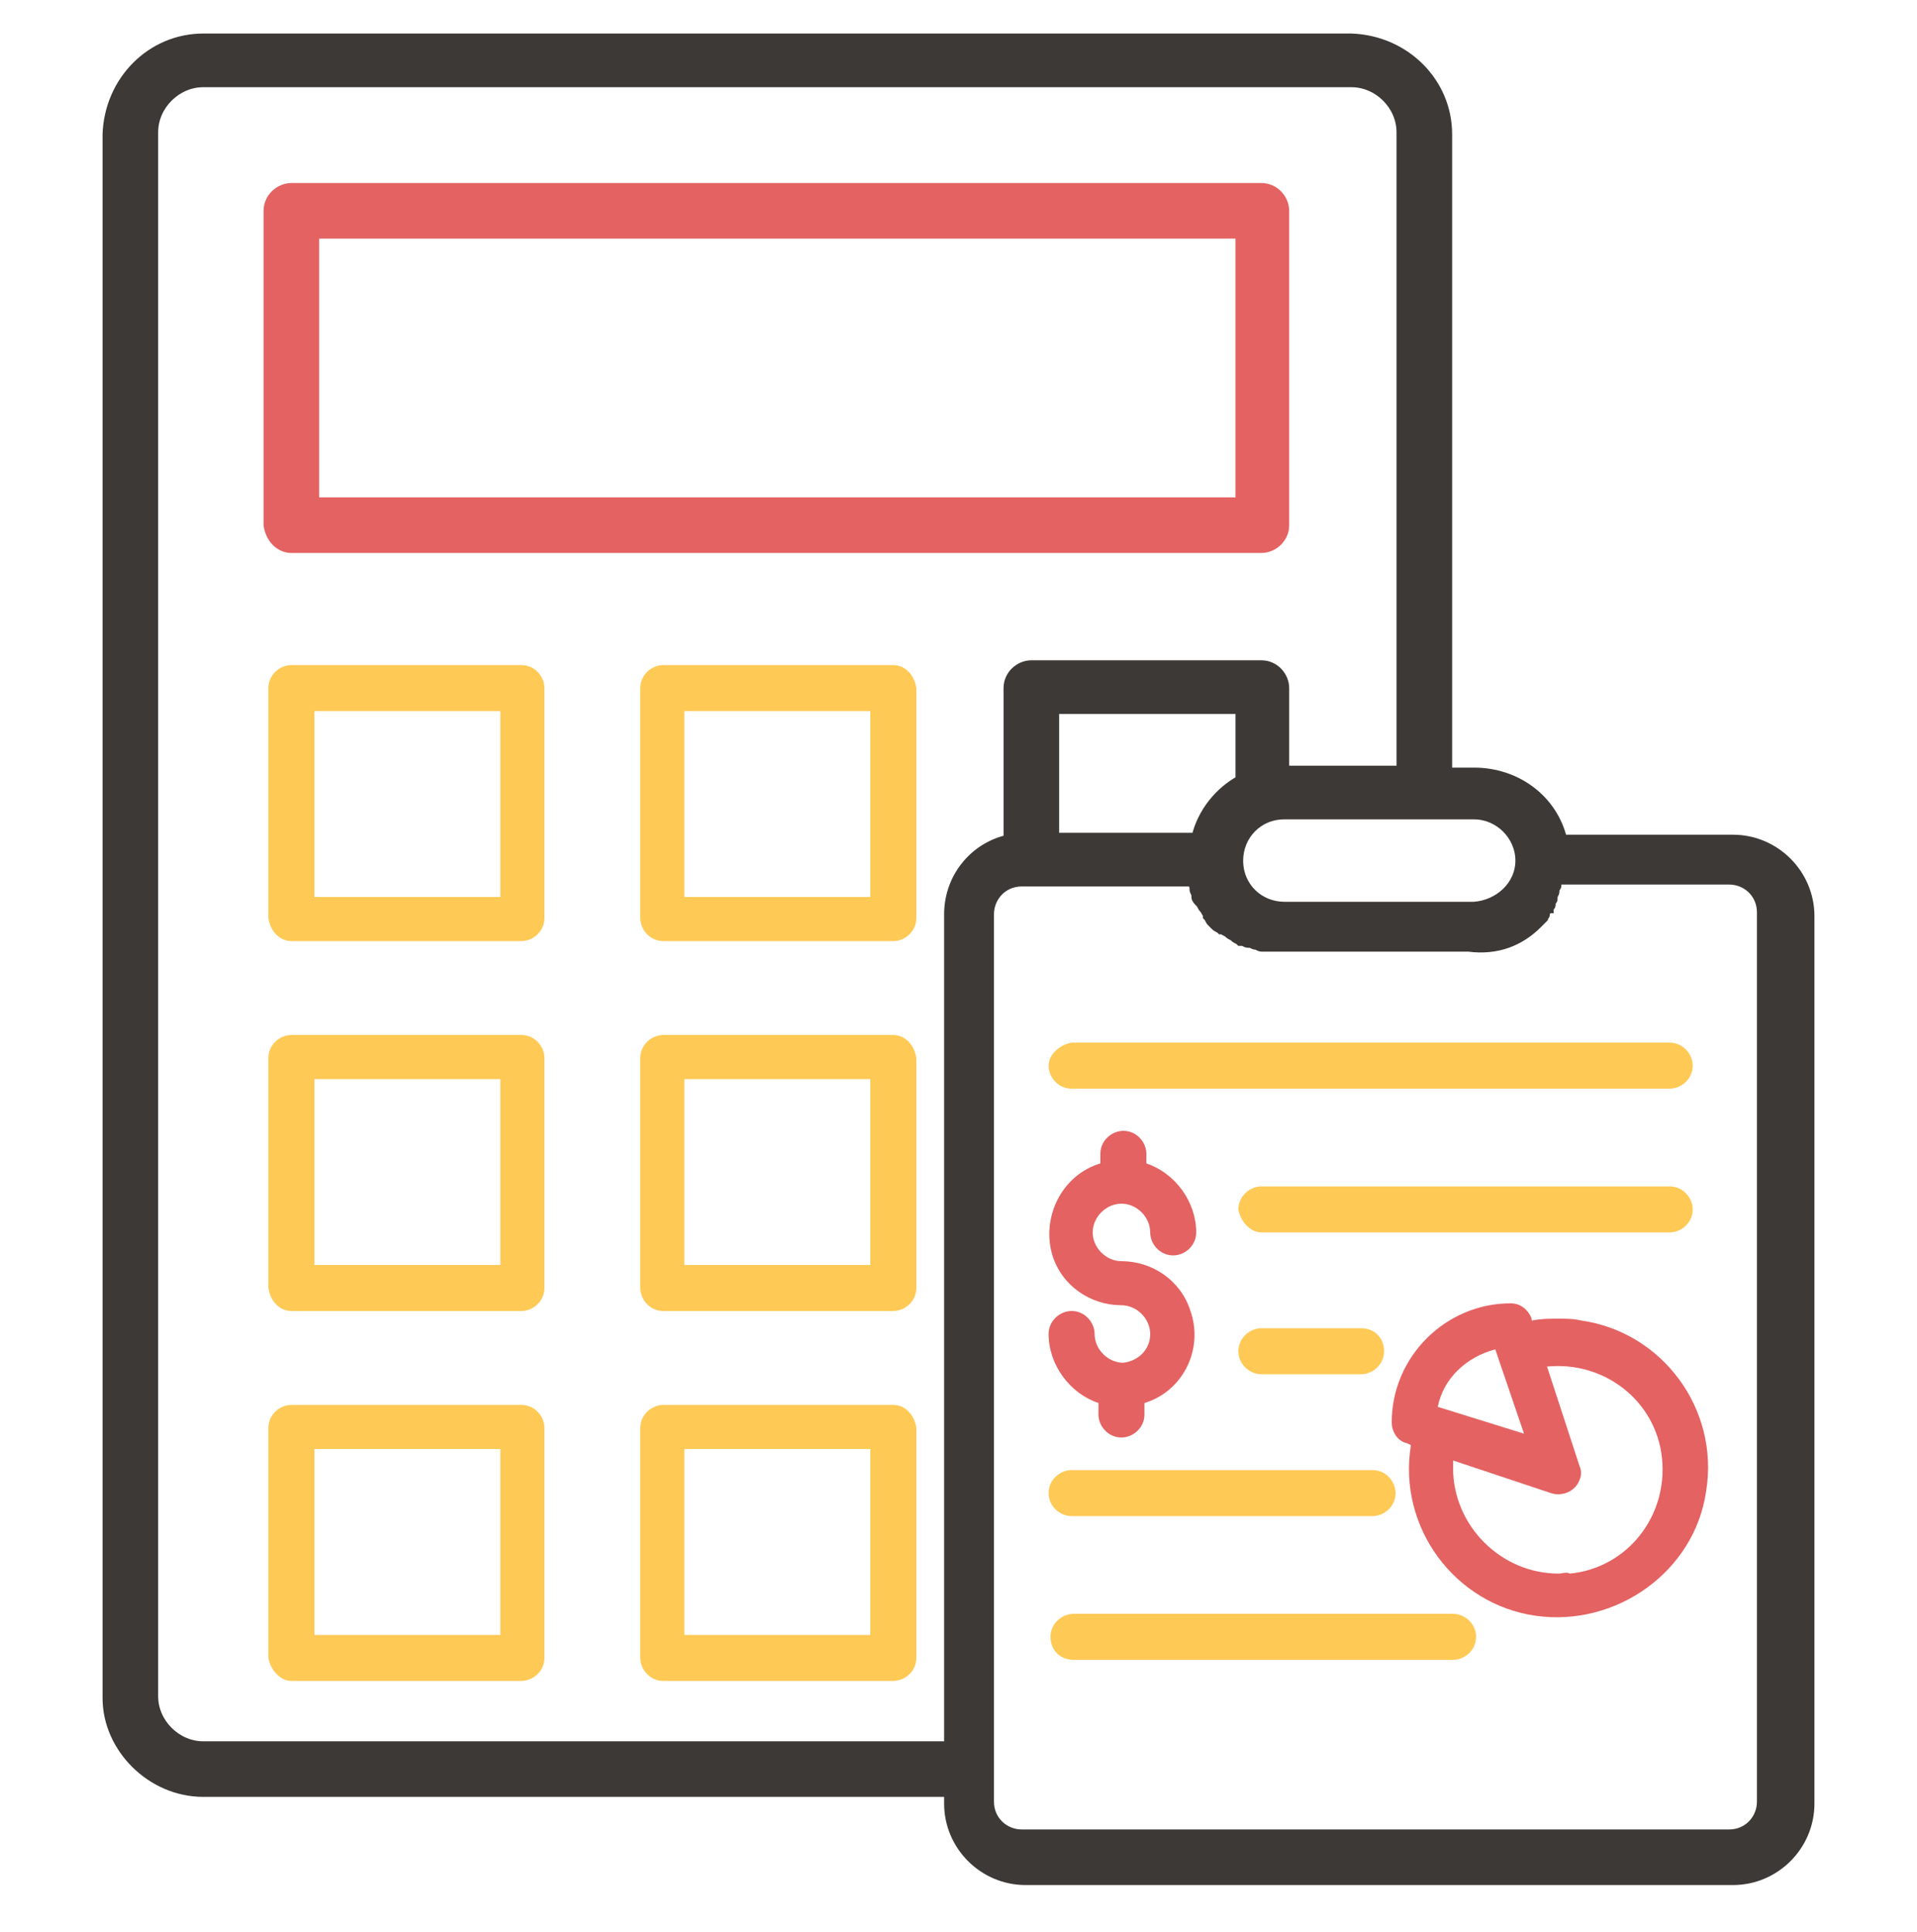 <?xml version="1.0" encoding="utf-8"?>
<!-- Generator: Adobe Illustrator 24.2.1, SVG Export Plug-In . SVG Version: 6.00 Build 0)  -->
<svg version="1.1" id="Layer_1" xmlns="http://www.w3.org/2000/svg" xmlns:xlink="http://www.w3.org/1999/xlink" x="0px" y="0px"
	 viewBox="0 0 100 100.8" style="enable-background:new 0 0 100 100.8;" xml:space="preserve">
<style type="text/css">
	.st0{fill:#E46262;}
	.st1{fill:#FFC955;}
	.st2{fill:#3C3936;stroke:#3C3936;stroke-width:0.5;stroke-miterlimit:10;}
	.st3{fill:#E46262;stroke:#E46262;stroke-width:0.5;stroke-miterlimit:10;}
</style>
<path class="st0" d="M81.3,68.8c-0.5,0-0.9,0-1.4,0.1v-0.1c-0.2-0.5-0.6-0.8-1.1-0.8c-3.4,0-6.2,2.8-6.2,6.2c0,0.5,0.3,1,0.8,1.1
	l0.2,0.1c-0.7,4.3,2.3,8.3,6.5,8.9s8.3-2.3,8.9-6.5c0.7-4.3-2.3-8.3-6.5-8.9C82.1,68.8,81.7,68.8,81.3,68.8L81.3,68.8z M75,73.4
	c0.3-1.5,1.5-2.6,3-3l1.5,4.4L75,73.4z M81.3,82.1c-3,0-5.5-2.5-5.5-5.5c0-0.2,0-0.3,0-0.4l5.1,1.7c0.6,0.2,1.3-0.1,1.5-0.7
	c0.1-0.2,0.1-0.5,0-0.7l-1.7-5.2c3-0.3,5.7,1.8,6,4.8s-1.8,5.7-4.8,6C81.7,82,81.5,82.1,81.3,82.1L81.3,82.1z"/>
<path class="st1" d="M54.7,55.6c0,0.6,0.5,1.2,1.2,1.2h31.2c0.6,0,1.2-0.5,1.2-1.2c0-0.6-0.5-1.2-1.2-1.2H55.9
	C55.3,54.5,54.7,55,54.7,55.6z"/>
<path class="st1" d="M65.8,64.3h21.3c0.6,0,1.2-0.5,1.2-1.2c0-0.6-0.5-1.2-1.2-1.2H65.8c-0.6,0-1.2,0.5-1.2,1.2
	C64.7,63.7,65.2,64.3,65.8,64.3z"/>
<path class="st1" d="M65.8,71.7H71c0.6,0,1.2-0.5,1.2-1.2s-0.5-1.2-1.2-1.2h-5.2c-0.6,0-1.2,0.5-1.2,1.2S65.2,71.7,65.8,71.7z"/>
<path class="st1" d="M55.9,79.1h15.7c0.6,0,1.2-0.5,1.2-1.2c0-0.6-0.5-1.2-1.2-1.2H55.9c-0.6,0-1.2,0.5-1.2,1.2S55.3,79.1,55.9,79.1
	z"/>
<path class="st1" d="M75.8,84.2H56c-0.6,0-1.2,0.5-1.2,1.2s0.5,1.2,1.2,1.2h19.8c0.6,0,1.2-0.5,1.2-1.2S76.4,84.2,75.8,84.2z"/>
<path class="st0" d="M58.6,71.1C58.6,71.1,58.5,71.1,58.6,71.1C58.5,71.1,58.5,71.1,58.6,71.1c-0.8,0-1.5-0.7-1.5-1.5
	c0-0.6-0.5-1.2-1.2-1.2c-0.6,0-1.2,0.5-1.2,1.2c0,1.6,1.1,3.1,2.6,3.6v0.6c0,0.6,0.5,1.2,1.2,1.2c0.6,0,1.2-0.5,1.2-1.2v-0.6
	c2-0.6,3.1-2.8,2.4-4.8c-0.5-1.6-2-2.6-3.6-2.6c-0.8,0-1.5-0.7-1.5-1.5s0.7-1.5,1.5-1.5s1.5,0.7,1.5,1.5l0,0c0,0.6,0.5,1.2,1.2,1.2
	c0.6,0,1.2-0.5,1.2-1.2c0-1.6-1.1-3.1-2.6-3.6v-0.5c0-0.6-0.5-1.2-1.2-1.2c-0.6,0-1.2,0.5-1.2,1.2v0.5c-2,0.6-3.1,2.8-2.5,4.8
	c0.5,1.6,2,2.6,3.6,2.6c0.8,0,1.5,0.7,1.5,1.5S59.4,71,58.6,71.1L58.6,71.1z"/>
<path class="st2" d="M10.6,93.5h38.9v0.6c0,2.2,1.8,4,4,4h36.9c2.2,0,4-1.8,4-4V47.8c0-2.2-1.8-4-4-4h-8.9c-0.5-2.1-2.4-3.5-4.6-3.5
	h-1.4V7c0-2.7-2.2-4.9-5-5H10.6c-2.7,0-4.9,2.2-5,5v81.6C5.6,91.2,7.9,93.5,10.6,93.5z M80.2,48.2c0.1-0.1,0.1-0.1,0.2-0.2
	c0,0,0,0,0.1-0.1c0-0.1,0.1-0.1,0.1-0.2c0,0,0,0,0-0.1c0.1-0.1,0.1-0.2,0.2-0.2l0,0c0-0.1,0.1-0.1,0.1-0.2c0,0,0,0,0-0.1
	S81,47,81,46.9c0,0,0,0,0-0.1s0.1-0.2,0.1-0.3c0,0,0,0,0-0.1s0.1-0.1,0.1-0.2v-0.1c0-0.1,0-0.2,0.1-0.2l0,0h8.9
	c0.9,0,1.7,0.7,1.7,1.7V94c0,0.9-0.7,1.7-1.7,1.7H53.3c-0.9,0-1.7-0.7-1.7-1.7V47.7c0-0.9,0.7-1.7,1.7-1.7h8.9l0,0
	c0,0.1,0.1,0.2,0.1,0.3c0,0,0,0,0,0.1s0.1,0.2,0.1,0.3c0,0,0,0,0,0.1s0.1,0.2,0.2,0.3l0,0c0.1,0.1,0.1,0.2,0.2,0.3l0,0
	c0.1,0.1,0.1,0.2,0.2,0.3c0,0,0,0,0,0.1c0.1,0.1,0.1,0.2,0.2,0.3l0,0c0.1,0.1,0.2,0.2,0.2,0.2l0,0c0.1,0.1,0.2,0.1,0.3,0.2h0.1
	c0.1,0.1,0.2,0.1,0.3,0.2l0,0c0.1,0.1,0.2,0.1,0.3,0.2l0,0c0.1,0.1,0.2,0.1,0.3,0.2h0.1c0.1,0,0.2,0.1,0.3,0.1c0,0,0,0,0.1,0
	s0.2,0.1,0.3,0.1l0,0c0.1,0,0.2,0.1,0.3,0.1c0,0,0,0,0.1,0s0.2,0,0.3,0c0,0,0,0,0.1,0s0.2,0,0.4,0h9.9
	C78.1,49.6,79.3,49.1,80.2,48.2z M55,43.7V37h9.7v3.7c-1.1,0.6-2,1.7-2.3,3H55z M76.9,42.5c1.3,0,2.4,1.1,2.4,2.4
	c0,1.3-1.1,2.3-2.4,2.4H67c-1.3,0-2.4-1-2.4-2.4c0-1.3,1-2.4,2.4-2.4l0,0H76.9z M8,6.9c0-1.4,1.2-2.6,2.6-2.6h59.9
	c1.4,0,2.6,1.2,2.6,2.6v33.3H67v-4.3c0-0.6-0.5-1.2-1.2-1.2h-12c-0.6,0-1.2,0.5-1.2,1.2v7.9c-1.8,0.4-3.1,2-3.1,3.9v43.4H10.6
	c-1.4,0-2.6-1.2-2.6-2.6V6.9z"/>
<path class="st3" d="M15.2,28.6h50.6c0.6,0,1.2-0.5,1.2-1.2V11c0-0.6-0.5-1.2-1.2-1.2H15.2c-0.6,0-1.2,0.5-1.2,1.2v16.4
	C14.1,28.1,14.6,28.6,15.2,28.6z M16.4,12.2h48.3v14H16.4V12.2z"/>
<path class="st1" d="M15.2,49.1h12c0.6,0,1.2-0.5,1.2-1.2v-12c0-0.6-0.5-1.2-1.2-1.2h-12c-0.6,0-1.2,0.5-1.2,1.2v12
	C14.1,48.6,14.6,49.1,15.2,49.1L15.2,49.1z M16.4,37.1h9.7v9.7h-9.7V37.1z"/>
<path class="st1" d="M46.6,34.7h-12c-0.6,0-1.2,0.5-1.2,1.2v12c0,0.6,0.5,1.2,1.2,1.2h12c0.6,0,1.2-0.5,1.2-1.2v-12
	C47.7,35.2,47.2,34.7,46.6,34.7z M45.4,46.8h-9.7v-9.7h9.7V46.8z"/>
<path class="st1" d="M15.2,68.4h12c0.6,0,1.2-0.5,1.2-1.2v-12c0-0.6-0.5-1.2-1.2-1.2h-12c-0.6,0-1.2,0.5-1.2,1.2v12
	C14.1,67.9,14.6,68.4,15.2,68.4z M16.4,56.3h9.7V66h-9.7V56.3z"/>
<path class="st1" d="M46.6,54h-12c-0.6,0-1.2,0.5-1.2,1.2v12c0,0.6,0.5,1.2,1.2,1.2h12c0.6,0,1.2-0.5,1.2-1.2v-12
	C47.7,54.5,47.2,54,46.6,54z M45.4,66h-9.7v-9.7h9.7V66z"/>
<path class="st1" d="M15.2,87.7h12c0.6,0,1.2-0.5,1.2-1.2v-12c0-0.6-0.5-1.2-1.2-1.2h-12c-0.6,0-1.2,0.5-1.2,1.2v12
	C14.1,87.1,14.6,87.7,15.2,87.7L15.2,87.7z M16.4,75.6h9.7v9.7h-9.7V75.6z"/>
<path class="st1" d="M46.6,73.3h-12c-0.6,0-1.2,0.5-1.2,1.2v12c0,0.6,0.5,1.2,1.2,1.2h12c0.6,0,1.2-0.5,1.2-1.2v-12
	C47.7,73.8,47.2,73.3,46.6,73.3z M45.4,85.3h-9.7v-9.7h9.7V85.3z"/>
</svg>
